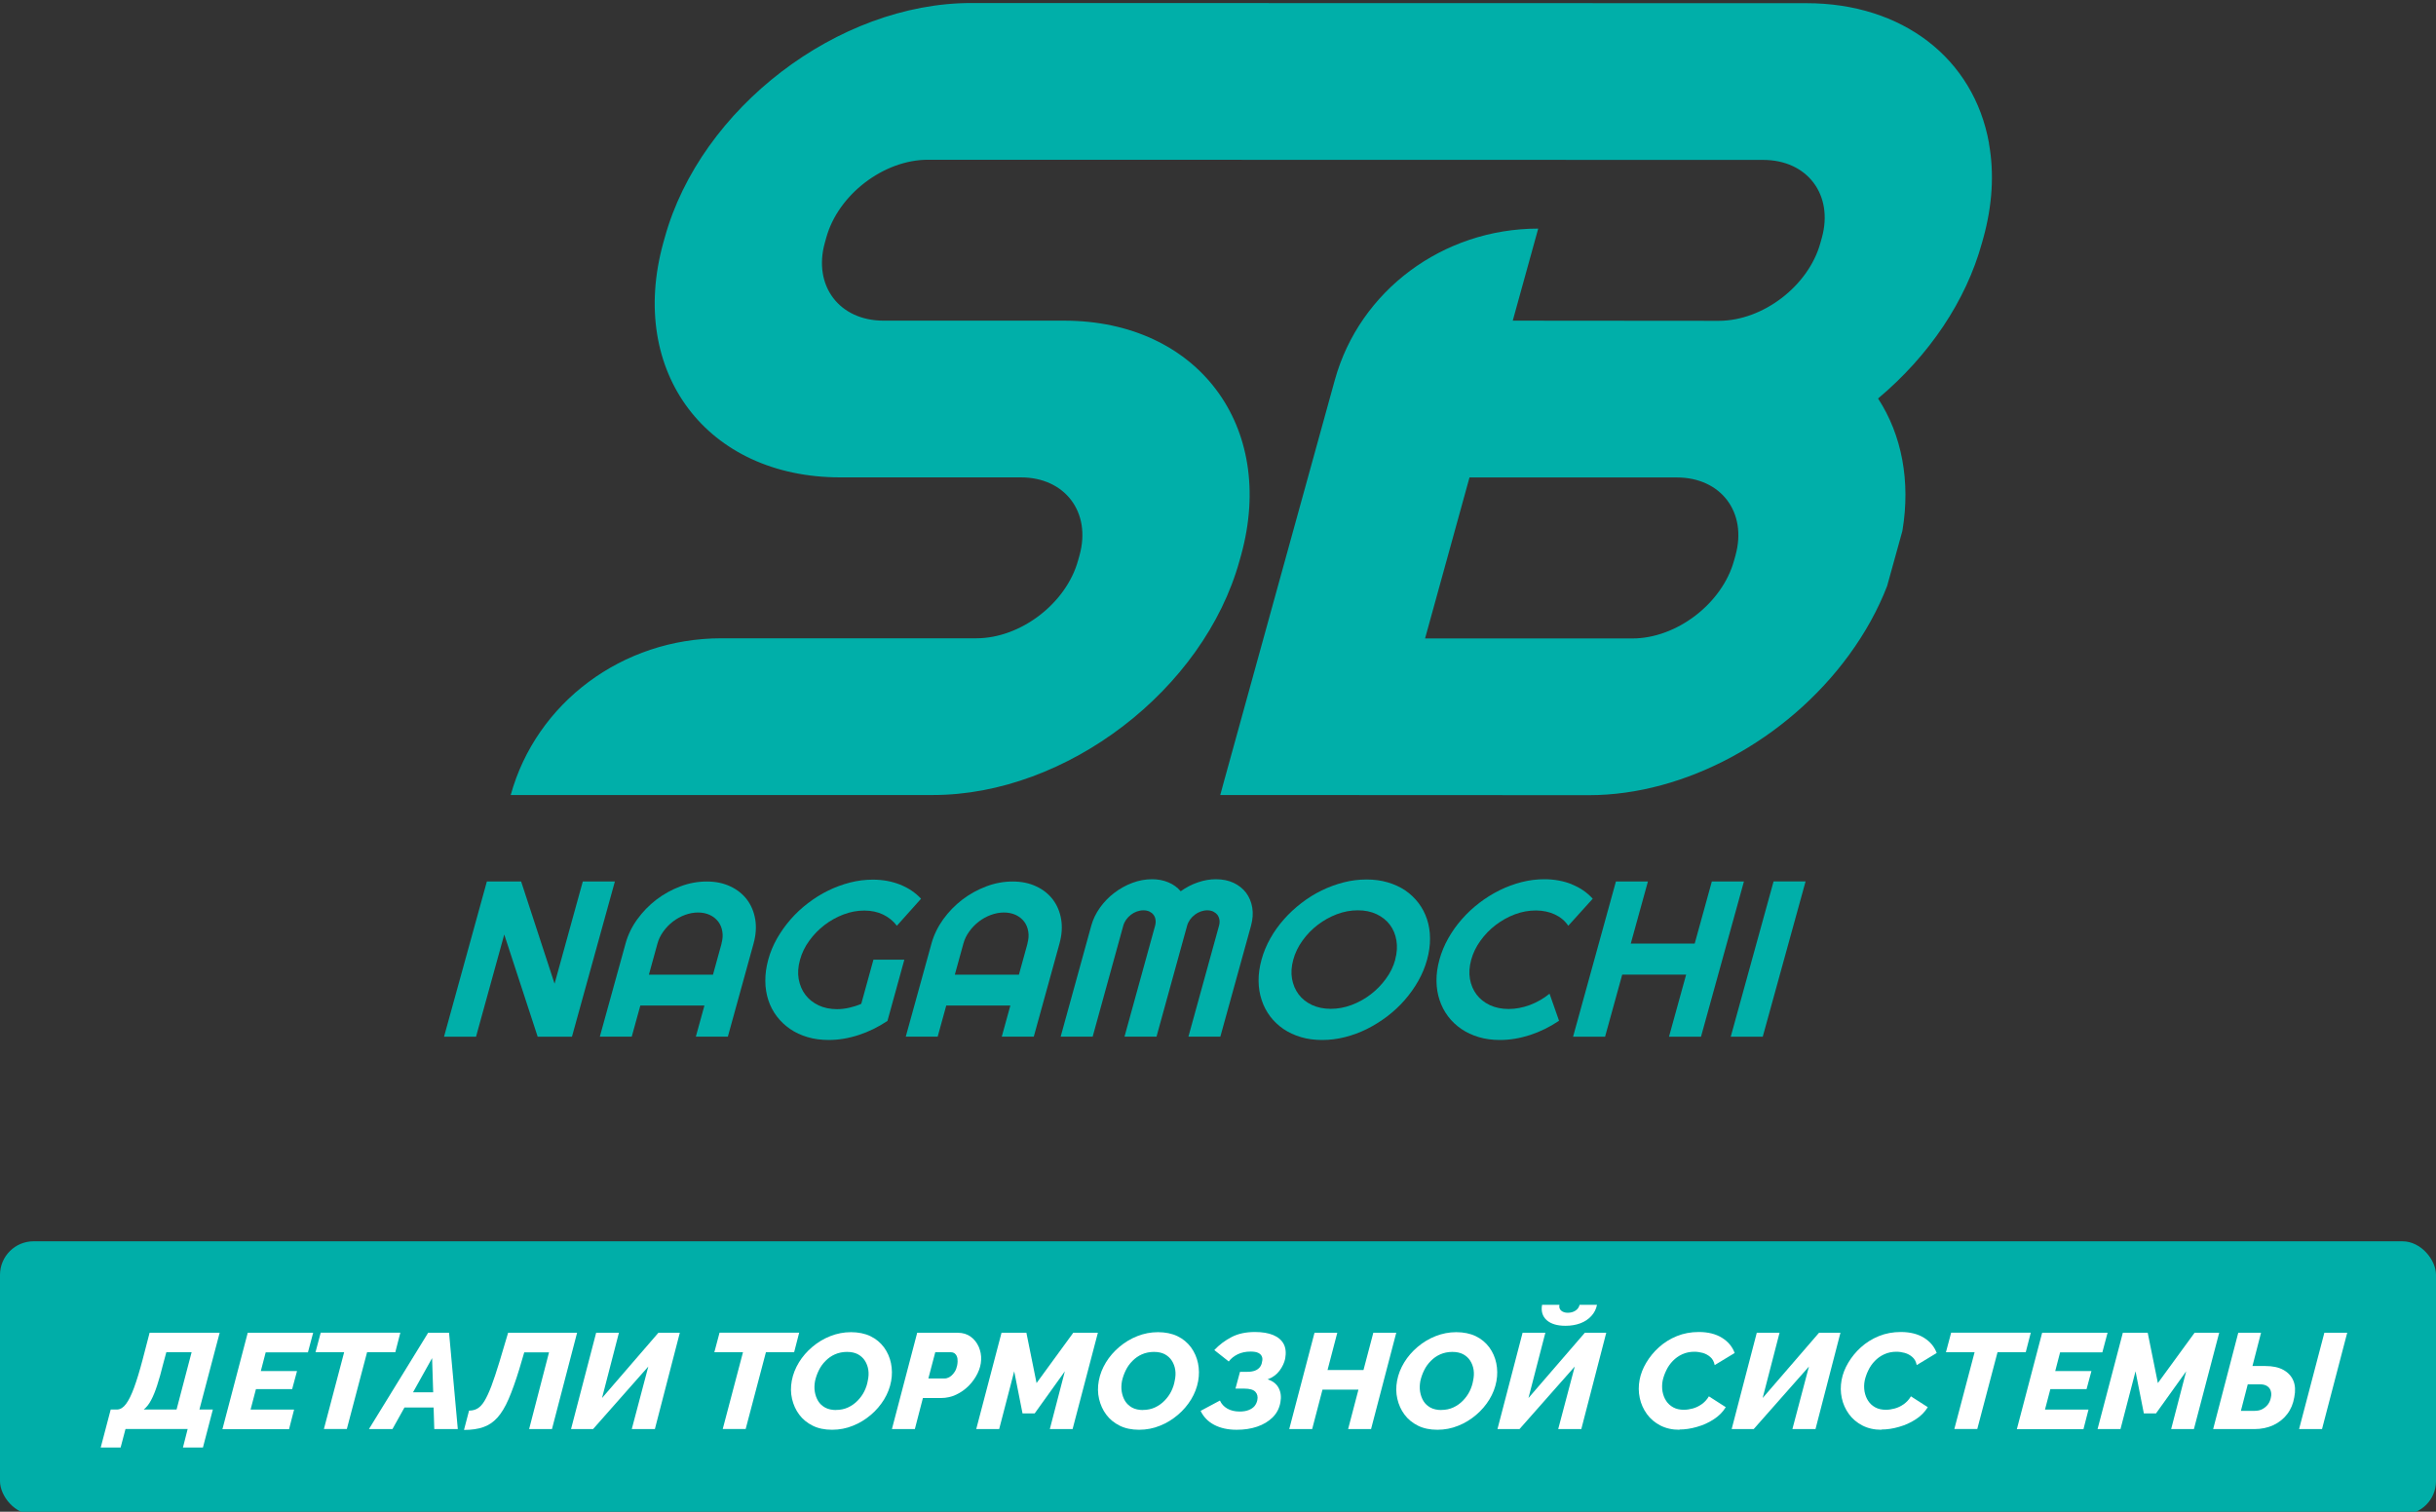 <?xml version="1.0" encoding="UTF-8"?>
<svg id="_Слой_1" data-name="Слой_1" xmlns="http://www.w3.org/2000/svg" xmlns:xlink="http://www.w3.org/1999/xlink" viewBox="0 0 290 180">
  <rect x="0" y="0" width="290" height="180" fill="#333333" stroke="none"/>
  <defs>
    <style>
      .cls-1 {
        fill: #00afa9;
      }

      .cls-2 {
        fill: #00aea8;
      }

      .cls-3 {
        fill: #fff;
      }

      .cls-4 {
        fill: none;
      }

      .cls-5 {
        clip-path: url(#clippath-1);
      }

      .cls-6 {
        clip-path: url(#clippath);
      }
    </style>
    <clipPath id="clippath">
      <rect class="cls-4" x="52.86" y=".35" width="184.29" height="123.48"/>
    </clipPath>
    <clipPath id="clippath-1">
      <rect class="cls-4" x="52.86" y=".35" width="184.29" height="123.48"/>
    </clipPath>
  </defs>
  <rect class="cls-2" y="147.8" width="290" height="32.55" rx="4" ry="4"/>
  <g>
    <path class="cls-3" d="M11.99,172.35l1.19-4.52h.78c.38-.02.73-.24,1.04-.66.32-.42.64-1.07.96-1.94.32-.87.66-1.98,1.01-3.31l.84-3.23h8.34l-2.41,9.14h1.6l-1.18,4.52h-2.38l.56-2.2h-7.4l-.58,2.2h-2.4ZM17.11,167.83h3.91l1.79-6.82h-3.01l-.38,1.41c-.24.98-.48,1.82-.71,2.53-.23.71-.47,1.3-.73,1.78-.25.48-.55.85-.88,1.11Z"/>
    <path class="cls-3" d="M29.5,158.69h7.78l-.62,2.33h-5.03l-.58,2.23h4.31l-.58,2.15h-4.31l-.64,2.44h5.18l-.6,2.33h-7.93l3.01-11.47Z"/>
    <path class="cls-3" d="M40.96,161.01h-3.4l.62-2.33h9.48l-.6,2.33h-3.36l-2.41,9.14h-2.73l2.41-9.14Z"/>
    <path class="cls-3" d="M50.98,158.69h2.48l1.04,11.47h-2.8l-.08-2.57h-3.47l-1.43,2.57h-2.8l7.05-11.47ZM51.57,165.78l-.13-4.07-2.27,4.07h2.4Z"/>
    <path class="cls-3" d="M55.24,170.25l.6-2.29c.38,0,.71-.08,1-.25.29-.17.57-.46.83-.89.26-.43.53-1.01.82-1.76.28-.75.6-1.7.95-2.85l1.05-3.52h8.21l-2.99,11.47h-2.72l2.37-9.14h-2.95l-.58,1.97c-.44,1.44-.87,2.64-1.28,3.59s-.86,1.69-1.34,2.22c-.48.53-1.04.91-1.68,1.13-.64.22-1.4.33-2.29.33Z"/>
    <path class="cls-3" d="M67.98,170.16l2.99-11.47h2.71l-2.01,7.77,6.71-7.77h2.55l-2.97,11.47h-2.75l1.97-7.45-6.58,7.45h-2.62Z"/>
    <path class="cls-3" d="M88.44,161.01h-3.4l.62-2.33h9.48l-.6,2.33h-3.36l-2.41,9.14h-2.73l2.41-9.14Z"/>
    <path class="cls-3" d="M99.06,170.24c-.89,0-1.66-.16-2.32-.49-.66-.33-1.19-.77-1.6-1.32-.41-.55-.69-1.18-.85-1.87-.16-.69-.17-1.41-.03-2.16.14-.76.43-1.49.85-2.18.42-.69.96-1.31,1.6-1.85.64-.54,1.35-.97,2.14-1.28.79-.31,1.6-.47,2.46-.47s1.66.16,2.32.48,1.19.77,1.61,1.33c.41.57.69,1.2.83,1.89s.15,1.4.02,2.12c-.14.78-.43,1.51-.84,2.19-.42.68-.94,1.3-1.58,1.84s-1.34.98-2.13,1.29c-.78.32-1.61.48-2.48.48ZM99.53,167.88c.52,0,1-.1,1.43-.3.43-.2.81-.47,1.14-.81.33-.34.6-.71.8-1.12.2-.41.34-.83.41-1.26.1-.45.12-.88.06-1.28-.06-.4-.2-.77-.41-1.1-.21-.33-.5-.58-.85-.77-.35-.18-.78-.27-1.28-.27s-1,.1-1.43.29c-.43.19-.81.46-1.13.79-.33.33-.59.7-.79,1.11-.2.4-.35.83-.45,1.27-.08.44-.1.87-.03,1.28.07.41.2.78.4,1.11s.48.58.83.78c.35.19.79.29,1.3.29Z"/>
    <path class="cls-3" d="M109.2,158.69h4.81c.61,0,1.13.16,1.55.47.43.31.74.72.96,1.21.21.5.31,1.01.28,1.55-.02.55-.17,1.09-.43,1.62s-.61,1.02-1.04,1.46c-.44.44-.93.79-1.5,1.06-.56.26-1.16.4-1.79.4h-2.17l-.96,3.7h-2.73l3.01-11.47ZM112.48,164.13c.17,0,.33-.05.51-.14.17-.09.33-.22.48-.4.15-.17.28-.38.37-.63.09-.25.15-.53.16-.84.01-.25-.02-.46-.09-.62-.07-.17-.17-.29-.28-.37-.12-.08-.26-.12-.41-.12h-1.88l-.82,3.12h1.97Z"/>
    <path class="cls-3" d="M119.23,158.69h2.96l1.21,5.99,4.37-5.99h2.93l-3.01,11.47h-2.71l1.79-6.88-3.59,5.01h-1.45l-.99-5.01-1.79,6.88h-2.73l3.01-11.47Z"/>
    <path class="cls-3" d="M135.61,170.24c-.89,0-1.66-.16-2.32-.49-.66-.33-1.19-.77-1.6-1.32-.41-.55-.69-1.18-.85-1.87-.16-.69-.17-1.41-.03-2.16.14-.76.43-1.49.85-2.18.42-.69.96-1.31,1.6-1.85.64-.54,1.35-.97,2.14-1.28.78-.31,1.6-.47,2.46-.47s1.66.16,2.32.48,1.19.77,1.61,1.33c.41.57.69,1.2.83,1.89s.15,1.4.02,2.12c-.14.78-.43,1.51-.84,2.19-.42.68-.94,1.3-1.58,1.84s-1.34.98-2.13,1.29c-.78.32-1.61.48-2.48.48ZM136.07,167.88c.52,0,1-.1,1.43-.3.43-.2.81-.47,1.14-.81.33-.34.6-.71.8-1.12.2-.41.34-.83.41-1.26.1-.45.12-.88.06-1.28-.06-.4-.2-.77-.41-1.1-.21-.33-.5-.58-.85-.77-.35-.18-.78-.27-1.28-.27s-1,.1-1.43.29c-.43.19-.81.46-1.13.79-.33.33-.59.7-.79,1.11-.2.4-.35.83-.45,1.27-.08.44-.1.87-.03,1.28.07.41.2.78.4,1.11.2.32.48.58.83.78.35.19.79.29,1.3.29Z"/>
    <path class="cls-3" d="M147.2,170.24c-1.03,0-1.92-.2-2.66-.59-.74-.39-1.27-.95-1.61-1.66l2.3-1.23c.18.41.48.73.88.96.4.23.89.35,1.47.35.42,0,.78-.06,1.08-.18.3-.12.53-.28.69-.47.16-.2.27-.43.33-.7.09-.42,0-.75-.23-1s-.68-.38-1.32-.38h-1.05l.54-2h.9c.34,0,.64-.05.88-.14.24-.09.43-.23.58-.41.14-.18.23-.39.26-.63.07-.25.06-.46-.02-.65s-.23-.33-.44-.43c-.21-.1-.51-.15-.9-.15-.58,0-1.09.11-1.53.32-.44.22-.8.5-1.07.86l-1.72-1.36c.6-.64,1.29-1.15,2.06-1.55.77-.4,1.69-.6,2.78-.6.87,0,1.59.12,2.17.36.58.24,1,.6,1.25,1.07.25.47.3,1.05.18,1.74-.11.5-.33.97-.67,1.43-.34.46-.81.81-1.42,1.04.61.19,1.05.53,1.31,1.02.26.49.33,1.06.21,1.72-.13.71-.44,1.31-.93,1.79-.49.48-1.1.85-1.84,1.1-.73.25-1.54.37-2.43.37Z"/>
    <path class="cls-3" d="M156.47,158.69h2.73l-1.16,4.44h4.28l1.17-4.44h2.73l-3,11.47h-2.73l1.23-4.7h-4.28l-1.23,4.7h-2.73l3.01-11.47Z"/>
    <path class="cls-3" d="M171.12,170.24c-.89,0-1.66-.16-2.32-.49-.66-.33-1.19-.77-1.6-1.32-.41-.55-.69-1.18-.85-1.87-.16-.69-.17-1.41-.03-2.16.14-.76.43-1.49.85-2.18.42-.69.96-1.31,1.6-1.85.64-.54,1.35-.97,2.14-1.28.79-.31,1.6-.47,2.46-.47s1.66.16,2.32.48,1.19.77,1.61,1.33c.41.57.69,1.2.83,1.89s.15,1.4.02,2.12c-.14.78-.43,1.51-.84,2.19-.42.68-.94,1.3-1.58,1.84s-1.34.98-2.13,1.29c-.78.32-1.61.48-2.48.48ZM171.59,167.88c.52,0,1-.1,1.43-.3.43-.2.81-.47,1.14-.81.33-.34.6-.71.8-1.12.2-.41.34-.83.41-1.26.1-.45.12-.88.06-1.28-.06-.4-.2-.77-.41-1.1-.21-.33-.5-.58-.85-.77-.35-.18-.78-.27-1.28-.27s-1,.1-1.43.29c-.43.19-.81.46-1.13.79-.33.33-.59.7-.79,1.11-.2.4-.35.83-.45,1.27-.08.44-.1.87-.03,1.28.07.41.2.78.4,1.11s.48.58.83.78c.35.19.79.29,1.3.29Z"/>
    <path class="cls-3" d="M178.27,170.16l2.99-11.47h2.71l-2.01,7.77,6.71-7.77h2.55l-2.97,11.47h-2.75l1.97-7.45-6.58,7.45h-2.62ZM186.37,157.86c-.99,0-1.73-.22-2.24-.67-.5-.45-.69-1.06-.55-1.83h2.07c-.06.29.01.52.2.69.19.17.46.26.79.26s.65-.08.91-.25c.26-.17.43-.4.5-.7h2.07c-.1.51-.32.95-.67,1.33-.34.38-.78.67-1.3.87-.53.2-1.12.3-1.77.3Z"/>
    <path class="cls-3" d="M199.94,170.24c-.87,0-1.62-.17-2.28-.51-.65-.34-1.19-.79-1.6-1.36-.41-.57-.7-1.2-.85-1.91-.15-.7-.16-1.42-.02-2.16.13-.69.39-1.37.79-2.04.4-.67.9-1.29,1.51-1.84.61-.55,1.32-1,2.13-1.33.81-.33,1.68-.49,2.61-.49,1.11,0,2.03.23,2.77.69.74.46,1.24,1.07,1.51,1.81l-2.38,1.44c-.08-.41-.25-.73-.52-.96-.26-.23-.56-.39-.9-.49-.33-.09-.67-.14-1-.14-.52,0-1,.1-1.44.3-.44.2-.81.47-1.13.8-.32.33-.58.71-.77,1.11-.2.41-.34.81-.43,1.21-.09.46-.09.9-.02,1.32.08.42.22.79.44,1.12.21.32.5.58.85.77.35.19.77.28,1.25.28.33,0,.68-.05,1.05-.15.37-.1.73-.27,1.07-.51.34-.24.63-.55.86-.94l2.01,1.29c-.35.57-.83,1.06-1.44,1.45-.61.4-1.28.7-2,.9-.72.21-1.41.31-2.08.31Z"/>
    <path class="cls-3" d="M206.15,170.16l2.99-11.47h2.71l-2.01,7.77,6.71-7.77h2.55l-2.97,11.47h-2.75l1.97-7.45-6.58,7.45h-2.62Z"/>
    <path class="cls-3" d="M223.99,170.24c-.87,0-1.62-.17-2.28-.51-.65-.34-1.19-.79-1.6-1.36-.41-.57-.7-1.2-.85-1.91-.15-.7-.16-1.42-.02-2.16.13-.69.39-1.37.79-2.04.4-.67.9-1.29,1.51-1.84.61-.55,1.32-1,2.13-1.33.81-.33,1.68-.49,2.61-.49,1.11,0,2.03.23,2.77.69.74.46,1.24,1.07,1.51,1.81l-2.38,1.44c-.08-.41-.25-.73-.52-.96-.26-.23-.56-.39-.9-.49-.33-.09-.67-.14-1-.14-.52,0-1,.1-1.44.3-.44.2-.81.47-1.13.8-.32.33-.58.71-.77,1.11-.2.41-.34.81-.43,1.21-.09.46-.09.9-.02,1.32.08.42.22.79.44,1.12.21.32.5.58.85.77.35.19.77.28,1.25.28.33,0,.68-.05,1.05-.15.37-.1.73-.27,1.07-.51.34-.24.63-.55.86-.94l2.01,1.29c-.35.57-.83,1.06-1.44,1.45-.61.4-1.28.7-2,.9-.72.21-1.41.31-2.08.31Z"/>
    <path class="cls-3" d="M235.06,161.01h-3.4l.62-2.33h9.48l-.6,2.33h-3.36l-2.41,9.14h-2.73l2.41-9.14Z"/>
    <path class="cls-3" d="M243.12,158.69h7.78l-.62,2.33h-5.03l-.58,2.23h4.31l-.58,2.15h-4.31l-.64,2.44h5.18l-.6,2.33h-7.93l3.01-11.47Z"/>
    <path class="cls-3" d="M252.72,158.69h2.96l1.21,5.99,4.37-5.99h2.93l-3.01,11.47h-2.71l1.79-6.88-3.59,5.01h-1.45l-.99-5.01-1.79,6.88h-2.73l3.01-11.47Z"/>
    <path class="cls-3" d="M263.47,170.16l2.99-11.47h2.71l-1.02,3.96h1.52c.88,0,1.6.15,2.16.46.56.31.96.74,1.19,1.29.23.56.26,1.21.11,1.96-.13.78-.41,1.45-.84,2.01-.43.57-.98,1-1.65,1.32-.67.31-1.43.47-2.27.47h-4.9ZM266.76,167.99h1.62c.38,0,.7-.07.97-.22s.49-.34.66-.57c.17-.24.29-.52.34-.84.06-.26.05-.51-.02-.74-.07-.24-.21-.43-.42-.57-.22-.15-.51-.22-.87-.22h-1.45l-.82,3.17ZM276.7,158.69h2.73l-3,11.47h-2.73l3.01-11.47Z"/>
  </g>
  <g id="_Иллюстрация_2" data-name="Иллюстрация_2">
    <g class="cls-6">
      <g class="cls-5">
        <path class="cls-1" d="M206.61,66.12l-.18.64c-1.41,5.11-6.84,9.26-12.1,9.26h-24.68l5.29-19.17h24.68c5.26,0,8.4,4.15,6.99,9.26M236.79,17.07c-1.81-10.14-10.34-16.69-21.73-16.69l-99.43-.02c-15.87,0-32.24,12.52-36.49,27.92l-.18.64c-4.25,15.39,5.2,27.92,21.07,27.92h21.5c5.26,0,8.4,4.15,6.99,9.26l-.18.64c-1.41,5.11-6.84,9.26-12.11,9.26h-30.37c-11.74,0-22.02,7.65-25.06,18.66h50.28c15.87,0,32.24-12.52,36.49-27.92l.18-.64c4.25-15.39-5.2-27.92-21.07-27.92h-21.5c-5.26,0-8.4-4.15-6.99-9.26l.18-.64c1.41-5.11,6.84-9.26,12.1-9.26l99.43.02c5.26,0,8.4,4.15,6.99,9.26l-.18.64c-1.41,5.11-6.84,9.26-12.1,9.26l-24.52-.02,3.03-10.96c-11.34,0-21.27,7.39-24.21,18.02l-13.26,48.02-.38,1.4,43.9.02c11.39,0,23.54-6.55,30.95-16.69,1.92-2.63,3.45-5.39,4.54-8.22l1.8-6.5.03-.15c.96-5.8-.07-11.32-2.91-15.67,6.1-5.12,10.47-11.64,12.36-18.5l.18-.64c1.07-3.89,1.3-7.67.66-11.23"/>
        <polygon class="cls-1" points="69.38 104.96 66.02 117.13 62.04 104.96 57.96 104.96 52.86 123.44 56.67 123.44 60.03 111.27 64.01 123.44 68.09 123.44 73.2 104.96 69.38 104.96"/>
        <path class="cls-1" d="M85.9,112.35l-1.02,3.7h-7.63l1.02-3.7c.14-.51.37-.99.7-1.44.32-.45.7-.84,1.14-1.18.44-.34.92-.6,1.43-.79.52-.19,1.04-.29,1.56-.29s.99.1,1.4.29c.41.19.74.46,1,.79.25.33.42.73.49,1.18.08.45.04.93-.1,1.44M88.93,107.12c-.51-.67-1.17-1.2-1.99-1.58-.82-.39-1.76-.58-2.81-.58s-2.1.19-3.13.58c-1.03.39-1.98.91-2.86,1.58-.87.67-1.63,1.45-2.28,2.35-.65.9-1.11,1.86-1.39,2.88l-3.06,11.08h3.8l1.02-3.7h7.63l-1.02,3.7h3.81l3.06-11.08c.28-1.02.35-1.98.2-2.88-.15-.9-.48-1.68-.98-2.35"/>
        <path class="cls-1" d="M102.52,119.53c-.46.2-.93.35-1.42.46-.48.11-.96.17-1.44.17-.83,0-1.57-.15-2.22-.46-.65-.31-1.17-.73-1.57-1.26-.4-.53-.66-1.16-.79-1.87-.12-.71-.07-1.48.16-2.29.22-.81.59-1.57,1.11-2.28.51-.71,1.12-1.33,1.81-1.86.69-.53,1.45-.95,2.27-1.26.82-.31,1.64-.46,2.47-.46s1.58.16,2.24.48c.66.32,1.21.77,1.63,1.33l2.88-3.22c-.68-.73-1.52-1.29-2.5-1.68-.98-.39-2.06-.59-3.24-.59-.9,0-1.81.11-2.7.34-.9.23-1.77.55-2.61.96-.84.41-1.64.91-2.4,1.49-.76.58-1.45,1.22-2.07,1.93-.62.71-1.16,1.47-1.62,2.27-.46.81-.81,1.65-1.05,2.53-.24.88-.36,1.72-.35,2.54,0,.82.13,1.58.36,2.29.23.71.57,1.35,1.01,1.93.44.58.97,1.08,1.58,1.5.61.42,1.3.74,2.08.97.77.23,1.61.34,2.52.34,1.18,0,2.37-.2,3.56-.59,1.2-.39,2.34-.95,3.43-1.68l2.01-7.29h-3.68l-1.45,5.26Z"/>
        <path class="cls-1" d="M122.32,112.35l-1.02,3.7h-7.63l1.02-3.7c.14-.51.37-.99.7-1.44.32-.45.7-.84,1.14-1.18.44-.34.92-.6,1.43-.79.52-.19,1.04-.29,1.56-.29s.99.1,1.4.29c.41.19.74.46,1,.79.25.33.42.73.49,1.18.08.45.04.93-.1,1.44M126.33,109.47c-.15-.9-.48-1.68-.98-2.35-.51-.67-1.17-1.2-1.99-1.58-.82-.39-1.76-.58-2.81-.58s-2.1.19-3.13.58c-1.03.39-1.98.91-2.86,1.58-.87.67-1.63,1.45-2.28,2.35-.64.9-1.11,1.86-1.39,2.88l-3.06,11.08h3.8l1.02-3.7h7.63l-1.02,3.7h3.81l3.06-11.08c.28-1.02.35-1.98.2-2.88"/>
        <path class="cls-1" d="M148.35,106.31c-.38-.5-.88-.9-1.49-1.19-.62-.29-1.32-.43-2.11-.43-.71,0-1.42.12-2.14.37-.72.24-1.4.6-2.05,1.06-.39-.46-.89-.82-1.47-1.06-.59-.25-1.24-.37-1.94-.37-.79,0-1.57.14-2.34.43-.77.29-1.49.68-2.15,1.19-.66.5-1.23,1.09-1.71,1.76-.48.68-.83,1.39-1.04,2.16l-3.64,13.2h3.81l3.64-13.2c.07-.26.19-.5.34-.72.16-.22.35-.42.57-.59.22-.17.46-.3.71-.39.26-.09.52-.14.78-.14s.5.05.71.14c.2.1.37.23.49.39.13.17.21.36.24.59.04.22.02.46-.05.72l-3.64,13.2h3.81l3.64-13.2c.07-.26.19-.5.34-.72.16-.22.35-.42.57-.59.22-.17.46-.3.71-.39.26-.09.52-.14.78-.14s.5.05.7.14c.2.1.37.23.5.39.13.17.21.36.25.59.04.22.02.46-.05.72l-3.64,13.2h3.8l3.65-13.2c.21-.76.26-1.48.15-2.16-.11-.67-.36-1.26-.73-1.76"/>
        <path class="cls-1" d="M166.1,114.27c-.22.81-.59,1.57-1.11,2.27-.51.71-1.12,1.33-1.81,1.86-.69.53-1.45.95-2.27,1.26-.82.31-1.65.46-2.49.46s-1.59-.16-2.24-.46c-.65-.31-1.18-.73-1.58-1.26-.4-.53-.66-1.15-.79-1.86-.12-.71-.07-1.47.15-2.27.22-.81.59-1.57,1.11-2.29.52-.72,1.12-1.34,1.82-1.87.69-.53,1.45-.95,2.27-1.26.82-.31,1.65-.46,2.49-.46s1.57.15,2.23.46c.65.31,1.18.73,1.58,1.26.4.53.66,1.15.78,1.87.12.72.07,1.48-.15,2.29M168.87,107.52c-.44-.58-.97-1.08-1.58-1.5-.61-.41-1.31-.73-2.09-.96-.78-.23-1.62-.34-2.52-.34s-1.81.11-2.71.34c-.9.23-1.77.55-2.62.96-.84.41-1.65.91-2.41,1.5-.76.58-1.46,1.23-2.08,1.93-.62.7-1.17,1.46-1.63,2.28-.46.82-.81,1.66-1.05,2.54-.24.88-.36,1.72-.35,2.53.01.81.13,1.57.37,2.28.23.71.57,1.35,1.01,1.94.44.58.97,1.08,1.58,1.5.62.42,1.31.74,2.09.97.77.23,1.61.34,2.52.34s1.81-.11,2.71-.34c.9-.23,1.78-.55,2.62-.97.84-.42,1.64-.92,2.41-1.5.76-.58,1.46-1.23,2.08-1.94.62-.71,1.16-1.47,1.62-2.28.46-.81.81-1.66,1.05-2.53.24-.88.36-1.72.35-2.54,0-.82-.13-1.58-.36-2.28-.23-.7-.57-1.35-1.01-1.93"/>
        <path class="cls-1" d="M187.1,105.28c-.99-.39-2.07-.59-3.25-.59-.9,0-1.81.11-2.7.34-.9.23-1.77.55-2.62.97-.85.42-1.65.92-2.41,1.5-.76.58-1.46,1.23-2.08,1.94-.63.71-1.17,1.47-1.63,2.29-.46.82-.81,1.66-1.05,2.54-.24.88-.36,1.72-.35,2.53.01.81.13,1.57.37,2.28.23.71.57,1.35,1.01,1.94.44.58.97,1.08,1.58,1.5.62.42,1.31.74,2.08.97.77.23,1.61.34,2.52.34,1.18,0,2.37-.2,3.58-.59,1.21-.4,2.36-.96,3.45-1.7l-1.13-3.22c-.72.58-1.5,1.03-2.35,1.35-.85.31-1.69.47-2.52.47s-1.59-.16-2.24-.46c-.65-.31-1.18-.73-1.58-1.26-.4-.53-.66-1.15-.79-1.86-.12-.71-.07-1.47.15-2.27.22-.81.59-1.57,1.11-2.29.52-.72,1.12-1.34,1.82-1.87.7-.53,1.45-.95,2.27-1.26.82-.31,1.65-.46,2.49-.46s1.59.16,2.26.47c.67.31,1.21.76,1.61,1.35l2.91-3.22c-.68-.75-1.51-1.32-2.5-1.71"/>
        <polygon class="cls-1" points="203.79 104.96 201.75 112.35 194.14 112.35 196.18 104.96 192.37 104.96 187.27 123.44 191.08 123.44 193.12 116.05 200.73 116.05 198.69 123.44 202.5 123.44 207.61 104.96 203.79 104.96"/>
        <polygon class="cls-1" points="206.04 123.44 209.85 123.44 214.95 104.95 211.14 104.95 206.04 123.44"/>
      </g>
    </g>
  </g>
</svg>